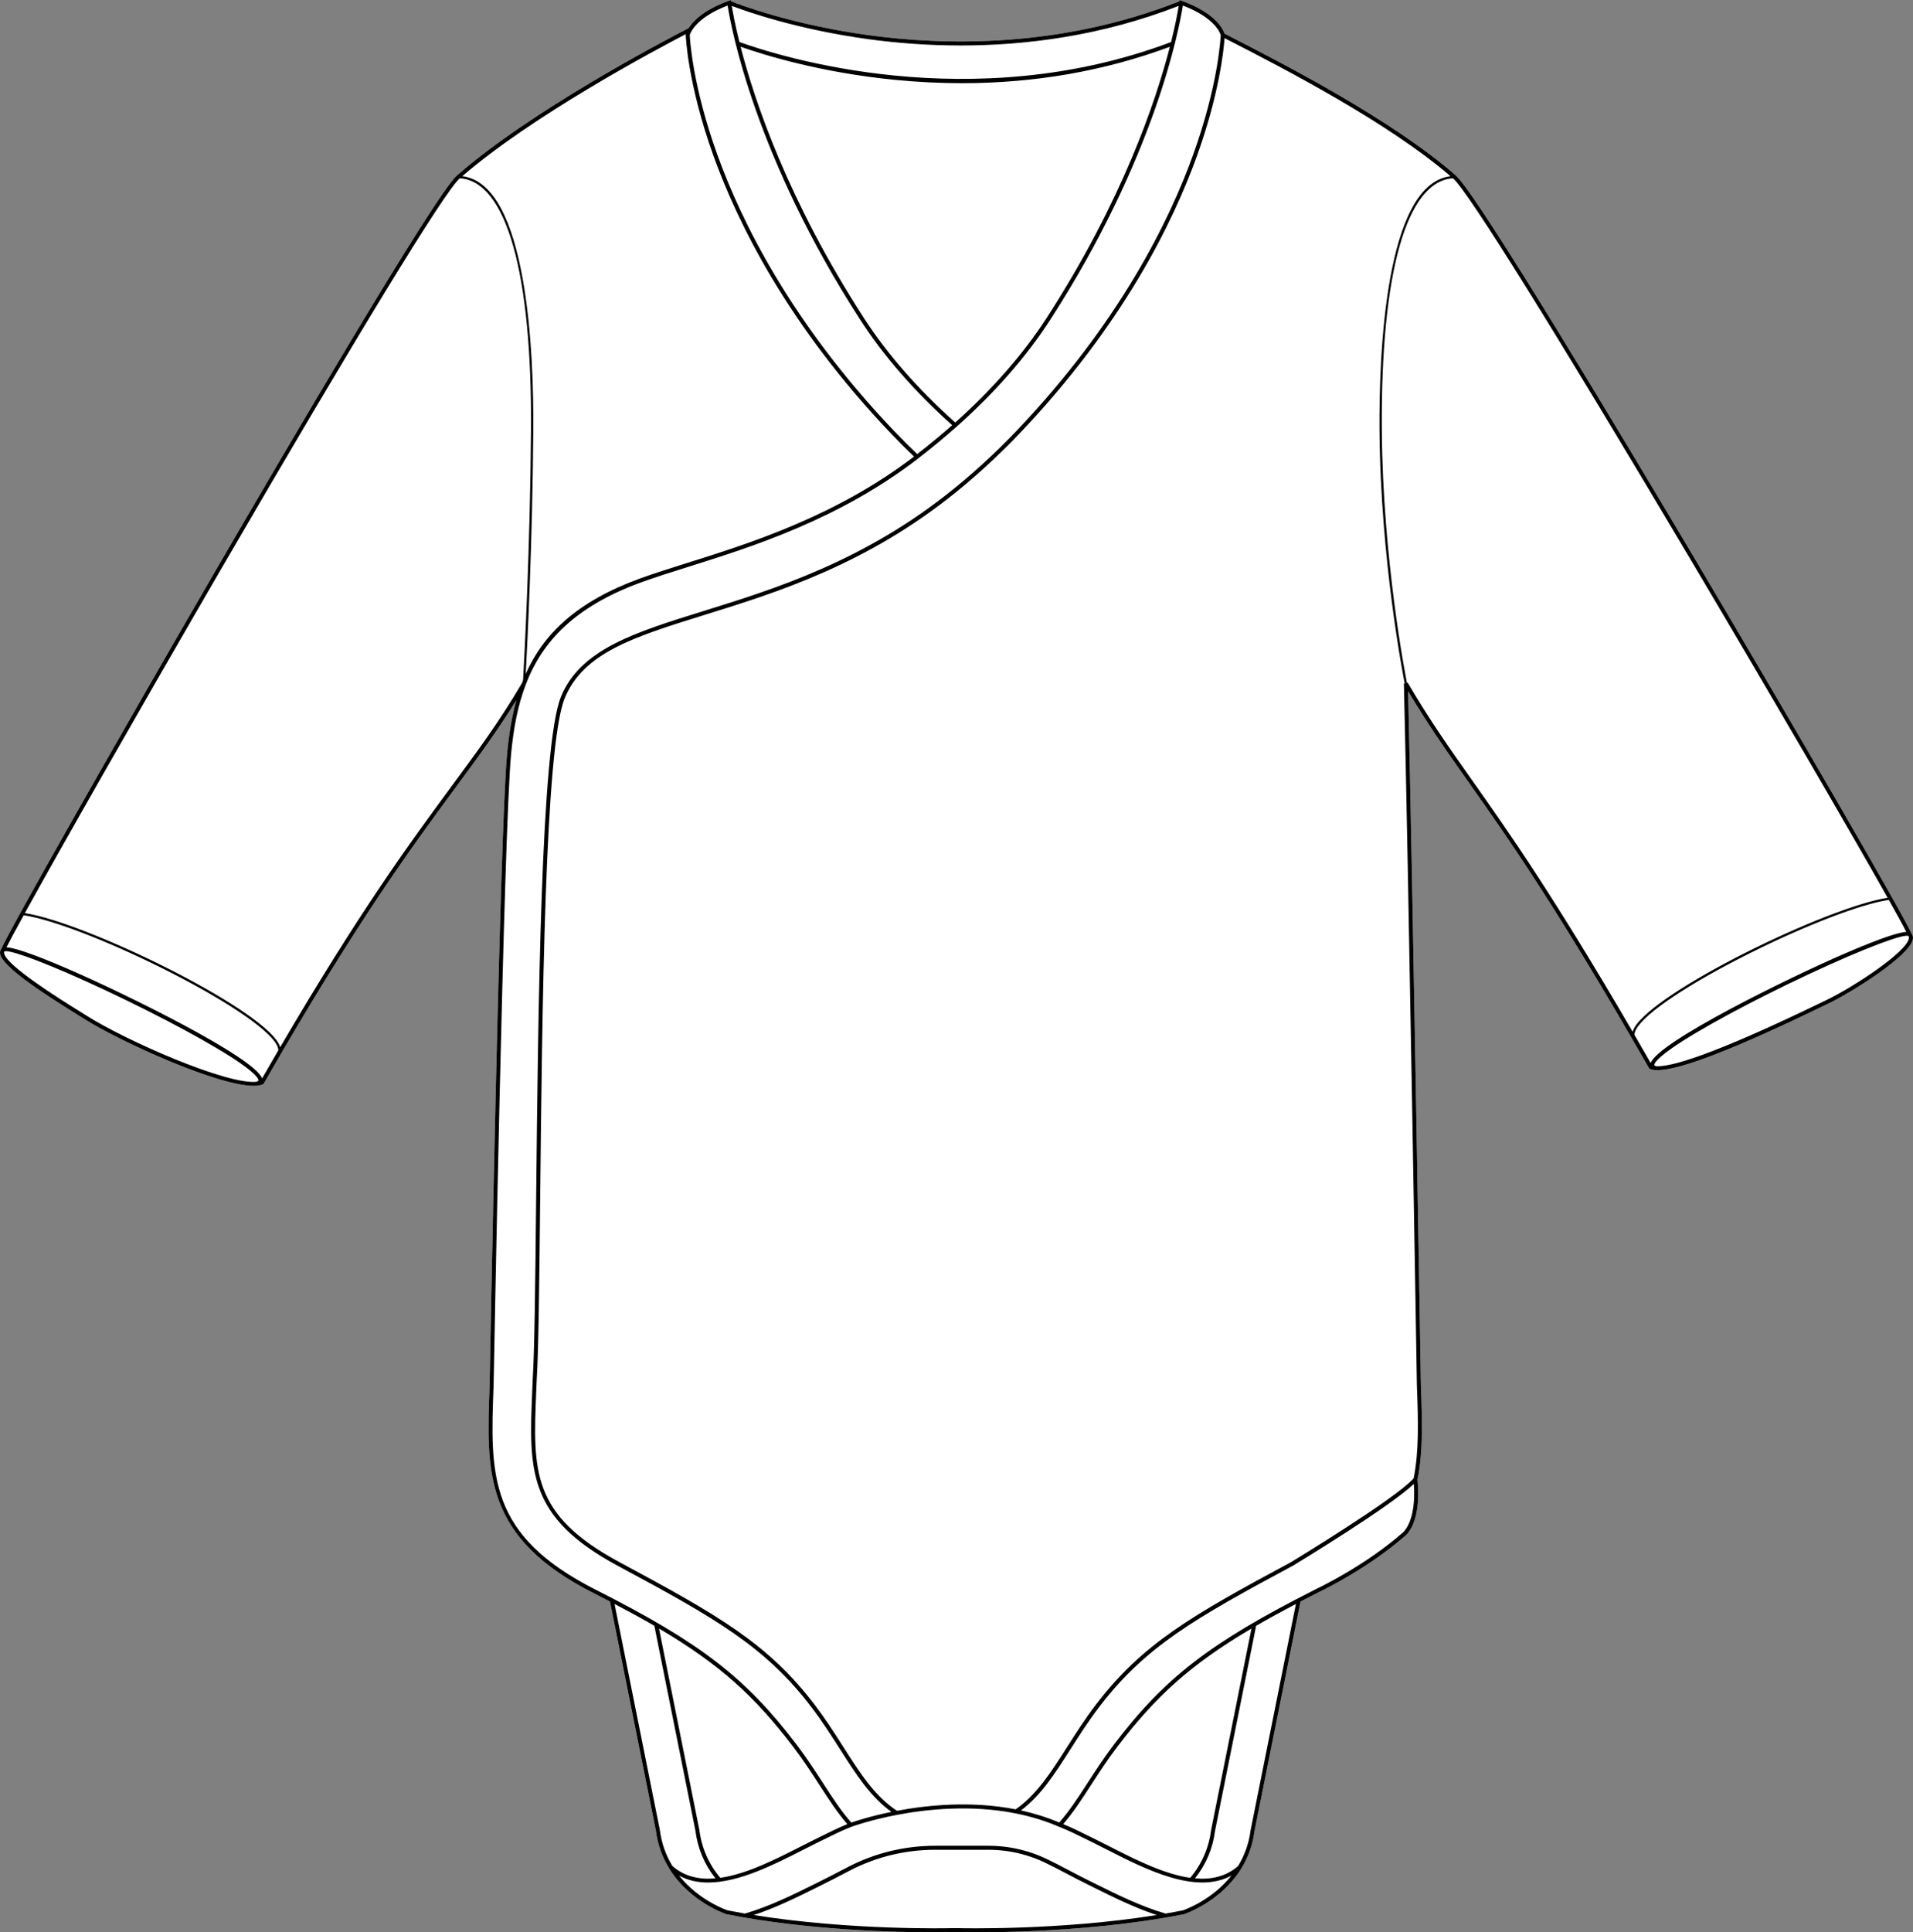 <?xml version="1.0" encoding="UTF-8"?><svg id="Layer_2" xmlns="http://www.w3.org/2000/svg" viewBox="0 0 945.74 954.99"><rect x="0" y="0" width="945.74" height="954.99" fill="#808080" stroke="none"/><defs><style>.cls-1{fill:#fff;}</style></defs><g id="Layer_1-2"><path class="cls-1" d="M944.99,461.38c.61.74.87,1.67.69,2.73-1.41,8.27-30.06,26.2-41.46,31.7l-2.32,1.13c-44.17,21.43-71.29,31.96-82.45,31.96-1.58,0-2.84-.21-3.78-.63l-.29-.14-.17-.28c-45.62-79.57-69.83-113.86-89.28-141.41-10.54-14.91-19.72-27.91-29.8-44.83,2.21,91.67,6.28,340.26,6.32,342.79.73,19.01,1.04,33.52-1.67,46.78,2.04,21.21-5.41,27.36-6.18,27.94-18.16,15.84-39.94,26.47-42.36,27.63-.07.03-.11.05-.15.06,0,.01-.01.01-.01.01l-1.26.64c-2.71,1.38-5.32,2.72-7.88,4.05l-22.7,113.23c-.47,3.69-1.32,7.09-2.45,10.21-1.13,3.11-2.53,5.95-4.13,8.53-10.23,16.58-28.08,22.48-28.32,22.56l-.11.02c-52.11,10.34-110.83,8.86-111.42,8.85h-3.15c-.13,0-3.2.08-8.48.08-18.18,0-62.54-.92-102.91-8.93l-.11-.02c-.24-.08-18.06-5.97-28.3-22.54t-.02-.02h.01c-3.2-5.19-5.66-11.39-6.61-18.81l-22.68-113.16c-2.56-1.33-5.17-2.67-7.89-4.05-54.54-27.6-53.31-59.26-51.62-103.08.05-2.71,4.98-273.19,8.65-312.06.88-9.3,2.28-18.06,4.57-26.26-9.43,15.21-19.07,28.29-29.99,43.1-22.01,29.86-49.4,67.02-94.86,146.31l-.16.28-.29.13c-1.16.52-2.72.75-4.6.75-18.21,0-67.08-22.42-84.05-33.26-.75-.48-1.84-1.15-3.19-1.99C19.69,489.92.74,477.38.02,471.18c-.09-.84.13-1.59.63-2.2,2.74-7.07,55.49-100.16,107.26-189.27,31.89-54.87,107.22-183.53,117.96-192.95,36.27-31.8,101.22-65.98,114.57-72.86,2.1-3.4,7.27-8.91,19.74-13.48l1.15-.42.09.64c3.91,1.55,30.24,11.59,68.2,16.76,37.7,5.14,94.88,6.38,153.46-16.77l.09-.63,1.15.42c16.89,6.18,20.37,14.1,21.01,16.17l3.53,1.81c25.78,13.23,79.43,40.76,110.9,68.36,10.79,9.45,86.09,135.42,117.96,189.14,51.84,87.37,104.6,178.61,107.27,185.48Z"/><path d="M944.99,461.38c-2.67-6.87-55.43-98.11-107.27-185.48-31.87-53.72-107.17-179.69-117.96-189.14-31.47-27.6-85.12-55.13-110.9-68.36l-3.53-1.81c-.64-2.07-4.12-9.99-21.01-16.17l-1.15-.42-.09.63c-58.58,23.15-115.76,21.91-153.46,16.77-37.96-5.17-64.29-15.21-68.2-16.76l-.09-.64-1.15.42c-12.47,4.57-17.64,10.08-19.74,13.48-13.35,6.88-78.3,41.06-114.57,72.86-10.74,9.42-86.07,138.08-117.96,192.95C56.14,368.82,3.39,461.91.65,468.98c-.5.61-.72,1.36-.63,2.2.72,6.2,19.67,18.74,38.11,30.2,1.35.84,2.44,1.51,3.19,1.99,16.97,10.84,65.84,33.26,84.05,33.26,1.88,0,3.44-.23,4.6-.75l.29-.13.16-.28c45.46-79.29,72.85-116.45,94.86-146.31,10.92-14.81,20.56-27.89,29.99-43.1-2.29,8.2-3.69,16.96-4.57,26.26-3.67,38.87-8.6,309.35-8.65,312.06-1.69,43.82-2.92,75.48,51.62,103.08,2.72,1.38,5.33,2.72,7.89,4.05l22.68,113.16c.95,7.42,3.41,13.62,6.61,18.8h-.01s.01.02.02.03c10.24,16.57,28.06,22.46,28.3,22.54l.11.02c40.37,8.01,84.73,8.93,102.91,8.93,5.28,0,8.35-.08,8.48-.08h3.15c.59,0,59.31,1.49,111.42-8.85l.11-.02c.24-.08,18.09-5.98,28.32-22.56,1.6-2.58,3-5.42,4.13-8.53,1.13-3.12,1.98-6.52,2.45-10.21l22.7-113.23c2.56-1.33,5.17-2.67,7.88-4.05l1.26-.64s.01,0,.01-.01c.04,0,.08-.03.15-.06,2.42-1.16,24.2-11.79,42.36-27.63.77-.58,8.22-6.73,6.18-27.94,2.71-13.26,2.4-27.77,1.67-46.78-.04-2.53-4.11-251.12-6.32-342.79,10.08,16.92,19.26,29.92,29.8,44.83,19.45,27.55,43.66,61.84,89.28,141.41l.17.28.29.14c.94.42,2.2.63,3.78.63,11.16,0,38.28-10.53,82.45-31.96l2.32-1.13c11.4-5.5,40.05-23.43,41.46-31.7.18-1.06-.08-1.99-.69-2.73ZM429.29,19.36c13.12,1.79,28.59,3.11,45.65,3.11,31.98,0,69.57-4.65,107.8-19.57-.51,3.11-1.62,9.24-3.78,17.89-98.89,37.24-194.01,6.96-213.42-.03-2.16-8.63-3.27-14.75-3.78-17.86,6.47,2.48,31.92,11.6,67.53,16.46ZM578.36,23.12c-6.98,27.08-23.52,76.13-60.88,133.94-11.53,17.83-26.75,35.23-45.23,51.75-18.47-16.49-33.69-33.89-45.23-51.75-37.38-57.83-53.92-106.91-60.9-133.98,11.83,4.17,39.71,12.81,76.45,16.4,11.14,1.09,22.13,1.63,32.98,1.63,36.13,0,70.58-6.03,102.81-17.99ZM359.72,2.71c1.82,11.55,13.75,75.16,65.64,155.43,11.6,17.95,26.87,35.44,45.39,51.99-5.48,4.83-11.29,9.63-17.3,14.29-3.87-3.68-7.72-7.52-11.44-11.43-50.8-53.3-75.56-103.68-87.39-136.57-12.32-34.26-13.54-57.15-13.62-59.05.24-.91,2.77-8.51,18.72-14.66ZM339.08,16.84c-.03.13-.05.22-.06.25v.1s-.01.11-.01.11c.01.23.81,23.8,13.71,59.7,11.89,33.08,36.78,83.77,87.85,137.35,3.68,3.86,7.47,7.65,11.29,11.29-38.58,29.49-81.18,42.87-112.35,52.65-8.52,2.68-16.56,5.2-23.37,7.7-30.93,11.34-47.37,27.2-56.23,47.04.84-15.42,3.34-65.68,3.74-120.46.26-36.84-2.69-121.62-35.12-125.49,34.57-29.79,93.58-61.41,110.55-70.24ZM127.78,533.96c-.03.21-.36.37-.64.47l.06.16c-14.44,1.96-65.37-20.47-84.82-32.89-.74-.48-1.84-1.16-3.2-2.01-9.02-5.6-36.48-22.65-37.18-28.74-.05-.43.09-.64.18-.74.16-.09.41-.13.75-.13,4.11,0,21.33,6.27,48.88,19.18,27.95,13.09,54.26,27.3,67.02,36.19,8.78,6.12,8.99,8.16,8.95,8.51ZM129.57,532.96c-3.95-10.61-68.04-42-95.34-53.83-20.04-8.68-27.82-10.77-31.03-10.96,1.31-2.65,4.23-8.09,8.5-15.84,13.52,1.95,40.71,12.32,68.6,26.24,30.25,15.11,51.86,29.52,56.4,37.61.64,1.13.92,2.13.87,2.97-2.6,4.46-5.26,9.06-8,13.81ZM223.69,387.98c-20.41,27.69-45.45,61.66-85.18,129.57-.17-.61-.44-1.25-.82-1.93-10.25-18.27-95.44-59.8-125.41-64.34,17.42-31.58,55.76-98.99,97.35-170.57,67.29-115.81,110.14-185.97,117.55-192.46.06-.05.11-.1.16-.14,22.93,1.44,35.73,46.66,35.17,124.45-.43,59.39-3.34,113.47-3.91,123.56-.21.52-.41,1.05-.61,1.58-10.8,18.39-21.18,32.48-34.3,50.28ZM294.57,785.7c-53.4-27.04-52.26-56.56-50.54-101.26.05-2.73,4.98-273.13,8.65-311.94,1.17-12.35,3.27-23.74,7.21-34.1.01-.02.02-.05.04-.07h-.01c8.19-21.5,24.36-38.55,56.9-50.48,6.77-2.48,14.79-5,23.28-7.66,31.56-9.91,74.79-23.48,113.9-53.67,6.58-5.09,12.95-10.35,18.91-15.64,18.92-16.81,34.47-34.55,46.23-52.74,51.89-80.29,63.82-143.88,65.64-155.43,15.99,6.16,18.48,13.78,18.71,14.66-.08,1.88-1.28,24.7-13.58,58.96-11.82,32.9-36.58,83.32-87.42,136.66-3.95,4.15-8.01,8.19-12.07,12.02-6,5.69-12.32,11.24-18.79,16.49-44,35.69-88.24,49.43-123.79,60.47-34.1,10.59-61.03,18.95-70.55,42.47-9.89,24.42-11.25,154.23-12.24,249-.41,39.64-.77,73.88-1.7,88.52-.08,1.91-.15,3.79-.23,5.63-1.6,38.76-2.56,62.16,42.16,86.17,48.74,26.18,73.18,40.09,96.01,70.12,5.25,6.91,9.65,13.79,13.89,20.45,8.08,12.66,15.13,23.68,25.53,31.13-10.48,2.14-17.7,4.54-19.83,5.28-4.97-5.56-9.14-11.99-13.94-19.41-3.96-6.11-8.04-12.43-13.16-19.16-25.16-33.09-47.41-50.25-99.21-76.47ZM418.91,901.5c-4.39,1.79-8.74,3.93-14.1,6.59l-2.28,1.13c-2.12,1.05-4.34,2.18-6.64,3.35-12.5,6.36-26.81,13.64-39.8,15.47-5.72-6.81-9.21-14.75-10.35-23.69l-19.94-99.51c30,17.67,47.38,33.51,66.4,58.53,5.07,6.67,9.14,12.96,13.07,19.03,4.5,6.95,8.76,13.52,13.64,19.1ZM326.2,904.35l-22.38-111.66c7.13,3.74,13.66,7.31,19.68,10.8l20.29,101.18c1.12,8.82,4.46,16.76,9.93,23.64-7.92.71-15.27-.83-21.31-6.11-3.01-4.93-5.32-10.83-6.21-17.85ZM473.84,952.92h-3.21c-.53.02-49.8,1.25-97.99-6.48,11.02-3.64,21.97-9.07,30.96-13.54l3.02-1.5c3.88-1.92,7.21-3.66,10.15-5.2,1.21-.63,2.38-1.24,3.53-1.83,6.5-3.37,13.4-5.94,20.52-7.65,7.01-1.68,14.21-2.53,21.39-2.53h26.53c5.45,0,10.87.69,16.12,2.05,3.99,1.02,7.86,2.43,11.52,4.17,3.5,1.65,6.66,3.32,10.33,5.25,3.21,1.69,6.84,3.6,11.17,5.74l3.02,1.5c8.99,4.47,19.94,9.9,30.96,13.54-48.19,7.73-97.46,6.5-98.02,6.48ZM584.79,944.13c-2.84.56-5.7,1.09-8.57,1.58-12.12-3.49-24.49-9.64-34.44-14.59l-3.02-1.5c-4.31-2.13-7.93-4.03-11.13-5.72-3.53-1.86-6.87-3.61-10.4-5.29-3.77-1.79-7.77-3.24-11.87-4.29-5.41-1.4-11.01-2.11-16.62-2.11h-26.53c-7.34,0-14.69.87-21.85,2.58-7.28,1.75-14.34,4.38-20.97,7.82-1.16.59-2.32,1.2-3.53,1.83-2.94,1.54-6.26,3.27-10.12,5.18l-3.02,1.5c-9.95,4.95-22.33,11.1-34.44,14.59-2.87-.49-5.73-1.02-8.57-1.58-.93-.31-14.33-5.01-24.01-17.2,4.39,2.42,9.25,3.44,14.37,3.44,15.24,0,32.74-8.92,46.72-16.03,2.29-1.17,4.51-2.3,6.62-3.34l2.28-1.13c5.78-2.86,10.36-5.13,15.07-6.98l.18-.07c.08-.03,8.73-3.23,22.37-5.86l.11-.02c14.54-2.78,36.54-5.16,58.76-.72,7.54,1.51,14.73,3.73,21.35,6.59l.2.08h.01c4.71,1.85,9.29,4.12,15.07,6.98l2.28,1.13c2.11,1.04,4.33,2.17,6.62,3.34,18.69,9.51,43.67,22.22,61.11,12.57-9.67,12.2-23.11,16.91-24.03,17.22ZM525.59,901.5c4.88-5.58,9.15-12.15,13.64-19.1,3.93-6.07,8-12.36,13.07-19.03,19.02-25.02,36.4-40.86,66.4-58.53l-19.96,99.58c-1.13,8.87-4.6,16.82-10.32,23.63-12.99-1.83-27.31-9.11-39.81-15.48-2.3-1.17-4.52-2.3-6.64-3.35l-2.28-1.13c-5.36-2.66-9.71-4.8-14.1-6.59ZM618.29,904.42c-.89,6.98-3.19,12.85-6.18,17.77-6.04,5.29-13.4,6.83-21.34,6.12,5.48-6.88,8.82-14.81,9.93-23.57l20.3-101.25c6.02-3.49,12.55-7.07,19.68-10.81l-22.39,111.74ZM693.41,757.53l-.08.06c-17.97,15.69-39.55,26.22-41.88,27.34l-.17.07h0s-1.36.7-1.36.7c-51.79,26.22-74.04,43.38-99.2,76.47-5.12,6.73-9.2,13.05-13.15,19.15-4.8,7.41-8.97,13.84-13.93,19.39-5.91-2.51-12.24-4.51-18.88-5.97,9.88-7.43,16.71-18.12,24.55-30.4,4.25-6.66,8.64-13.55,13.9-20.46,22.83-30.03,47.27-43.94,96.05-70.14,2.03-1.23,47.58-28.82,59.71-40.37,1.34,18.93-5.49,24.11-5.56,24.16ZM700.47,684.46c.72,18.83,1.03,33.19-1.61,46.2-9.31,10.3-60.11,41.07-60.58,41.36-48.99,26.31-73.56,40.3-96.65,70.66-5.31,6.98-9.72,13.9-13.99,20.59-8.11,12.71-15.14,23.7-25.51,30.93-22.19-4.35-44.07-2.04-58.69.72-10.96-7.2-18.21-18.54-26.58-31.66-4.27-6.69-8.69-13.6-13.99-20.58-23.08-30.36-47.66-44.35-96.65-70.66-43.62-23.43-42.73-45.07-41.12-84.35.08-1.84.16-3.72.23-5.61.93-14.67,1.27-47.29,1.71-88.6.99-94.61,2.34-224.2,12.09-248.28,9.17-22.64,34.39-30.47,69.3-41.32,35.71-11.09,80.15-24.89,124.45-60.82,6.51-5.29,12.87-10.87,18.9-16.59,4.08-3.85,8.17-7.92,12.15-12.1,51.07-53.58,75.96-104.27,87.84-137.35,11.03-30.7,13.22-52.37,13.62-58.15l2.57,1.32c25.34,13,77.68,39.87,109.14,66.91-32.42,3.9-35.37,88.65-35.11,125.49.47,64.41,11.94,122.58,12.47,125.27h-.41c2.19,88.37,6.38,344.02,6.42,346.62ZM807.14,509.91c-39.43-67.74-61.56-99.07-79.59-124.61-11.18-15.83-20.83-29.5-31.65-47.97l-.34.19c-.73-3.68-11.97-61.26-12.43-124.96-.56-77.79,12.24-123.01,35.16-124.45.06.04.11.09.17.14,7.44,6.53,50.29,75.29,117.55,188.66,39.31,66.26,79.13,134.68,97.2,166.78-30.11,4.66-115.03,46.08-125.26,64.32-.37.67-.64,1.3-.81,1.9ZM808.07,511.5c-.05-.84.24-1.82.87-2.94,4.54-8.09,26.15-22.5,56.4-37.6,27.8-13.88,54.89-24.23,68.46-26.22,4.32,7.69,7.3,13.14,8.63,15.82-3.21.19-10.99,2.28-31.02,10.96-27.3,11.83-91.38,43.21-95.35,53.83-2.74-4.78-5.4-9.39-7.99-13.85ZM943.72,463.77c-1.15,6.78-27.23,23.91-40.36,30.26l-2.32,1.12c-54.84,26.61-75.45,32.36-82.58,31.76l.03-.09c-.27-.1-.6-.26-.63-.47-.05-.35.17-2.4,8.96-8.52,12.77-8.89,39.07-23.1,67.01-36.19,29.81-13.97,47.54-20.15,49.58-19.08.2.2.43.53.31,1.21Z"/></g></svg>